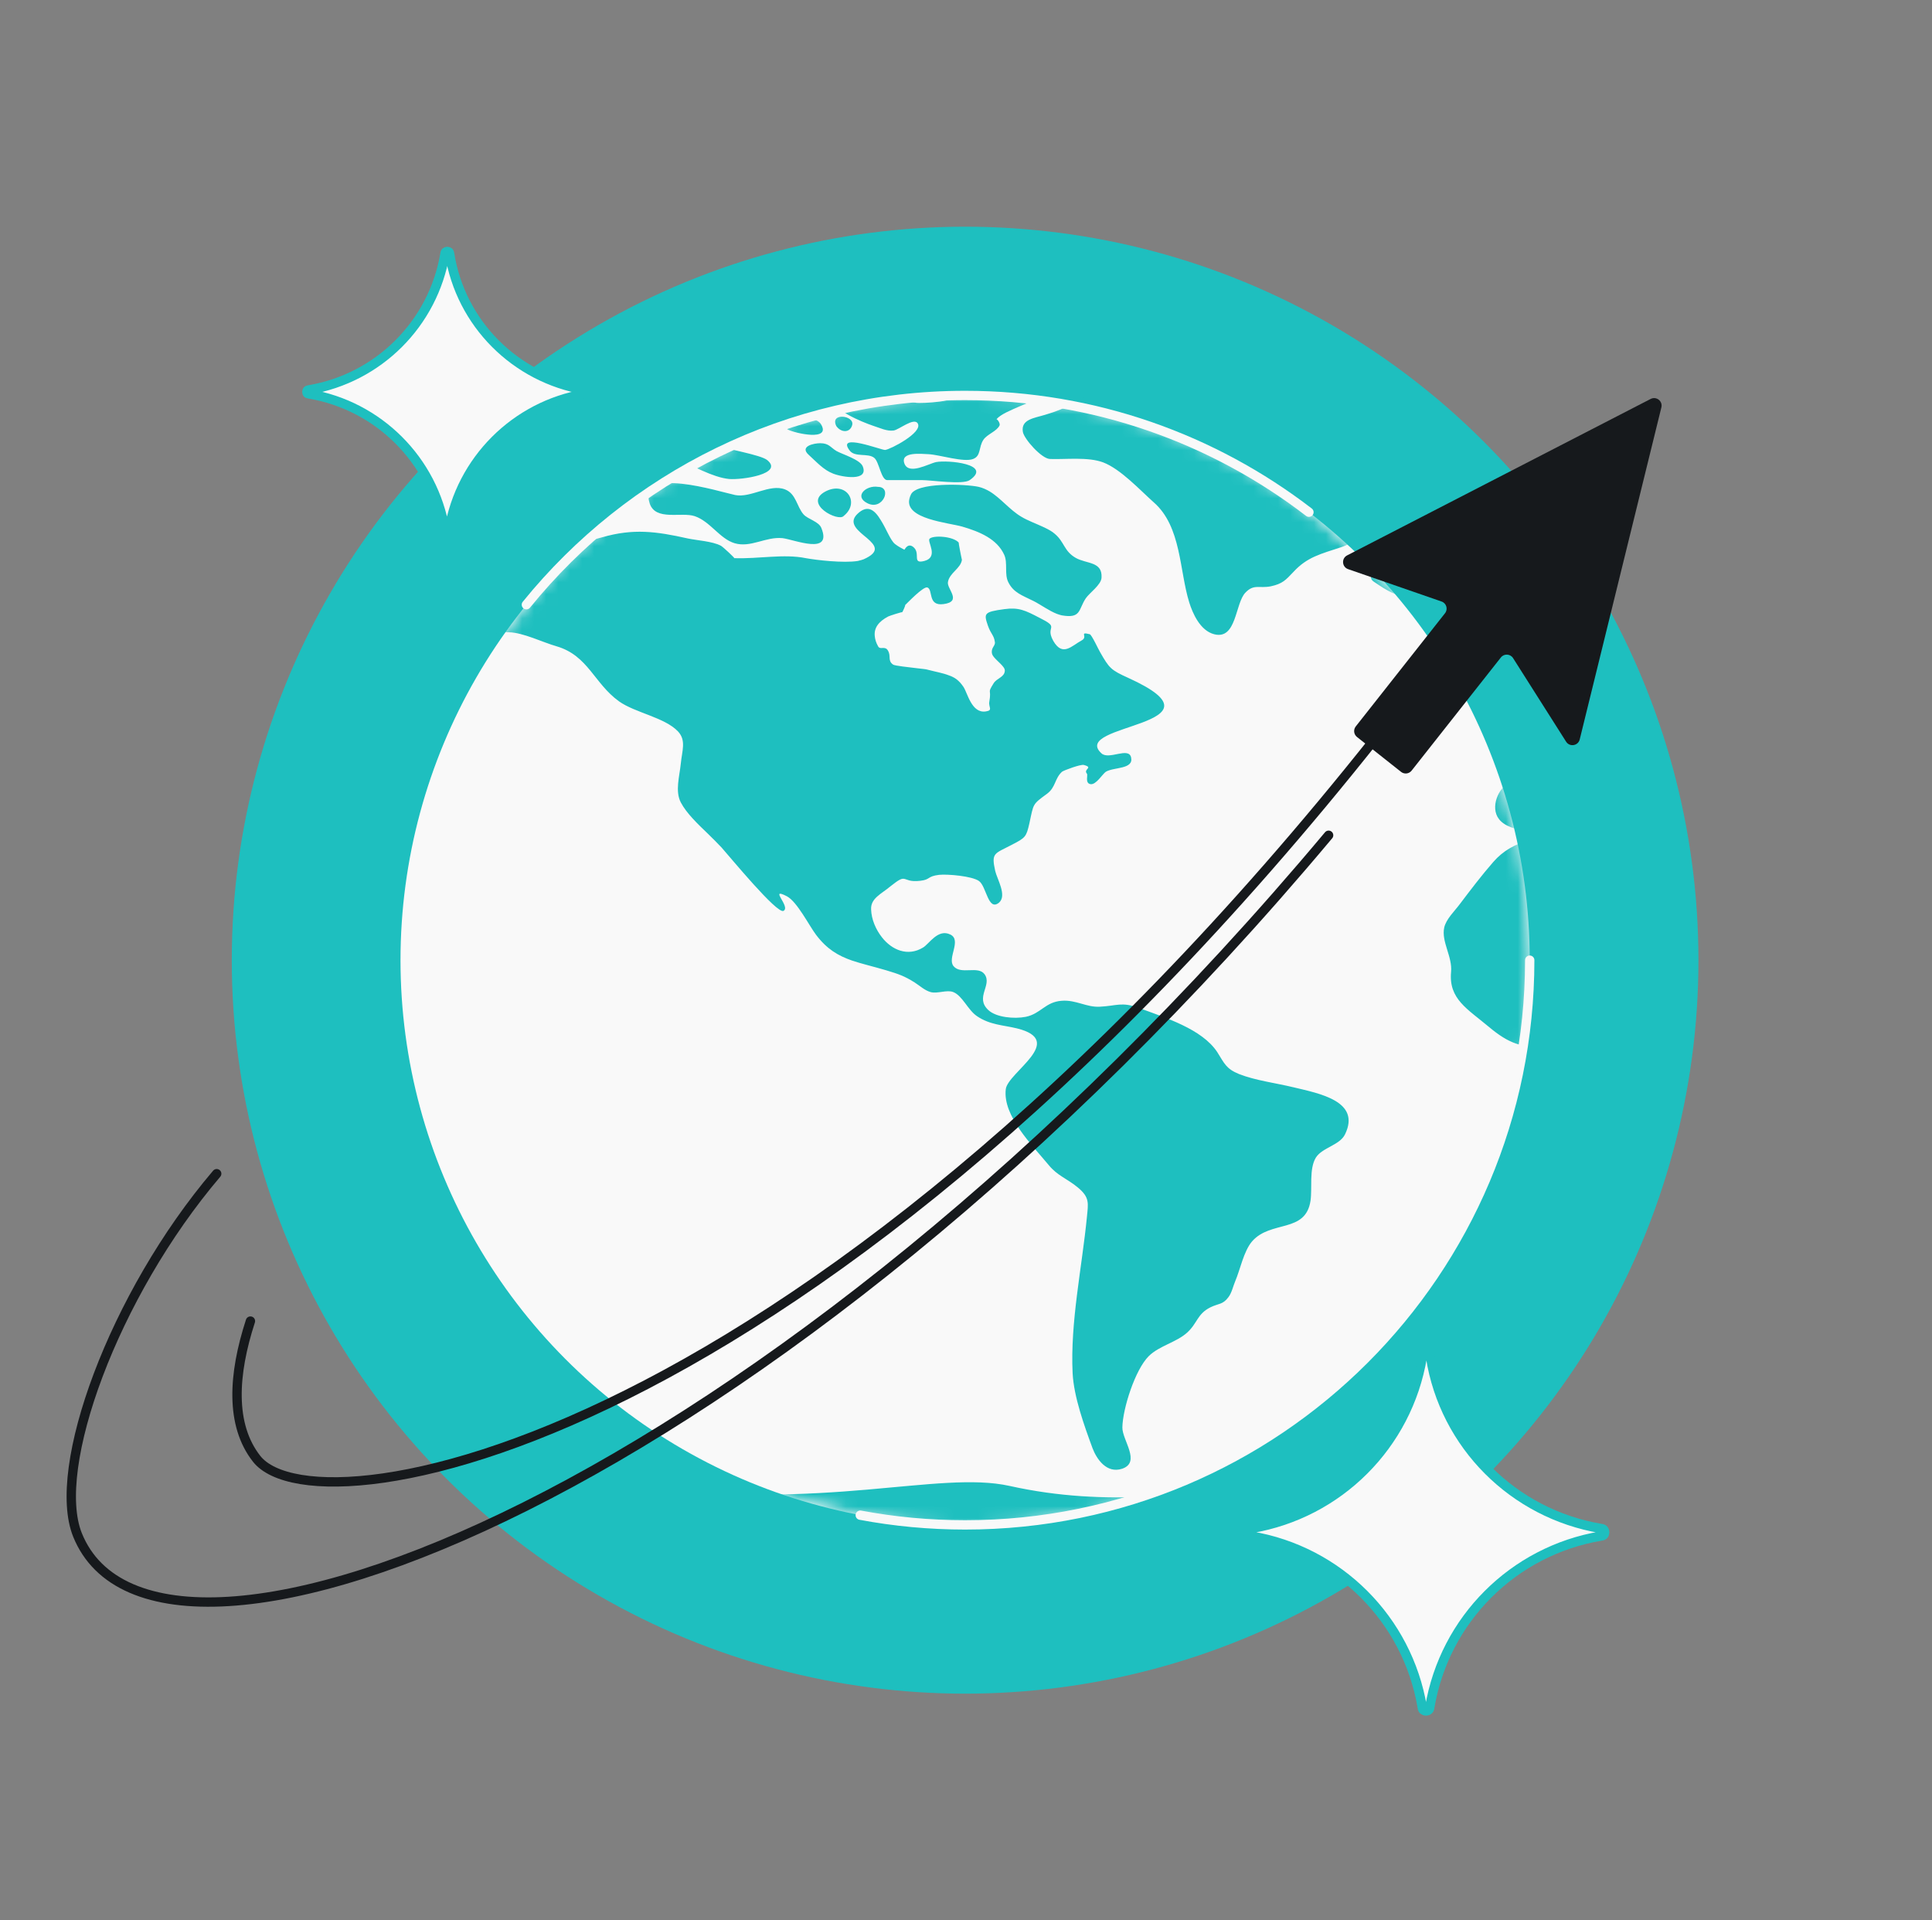 <svg width="161" height="160" viewBox="0 0 161 160" fill="none" xmlns="http://www.w3.org/2000/svg">
<rect x="0" y="0" width="161" height="160" fill="#808080" stroke="none"/>
<circle cx="80.426" cy="80" r="61.111" fill="#1EBFBF"/>
<circle cx="80.426" cy="80" r="47.051" fill="#F9F9F9"/>
<mask id="mask0_2229_358" style="mask-type:alpha" maskUnits="userSpaceOnUse" x="33" y="32" width="95" height="96">
<circle cx="80.426" cy="80" r="47.051" fill="white"/>
</mask>
<g mask="url(#mask0_2229_358)">
<path d="M238.104 110.66C237.897 109.838 237.016 110.589 236.575 110.448C235.746 110.143 236.005 109.463 235.383 109.063C235.228 108.97 234.061 108.336 234.502 109.228C234.761 109.744 235.176 110.331 235.305 110.848C235.409 111.317 235.02 111.693 235.228 112.139C236.057 113.946 236.731 111.998 237.171 111.458C237.404 111.153 238.234 111.247 238.104 110.66ZM234.657 113.242C233.414 112.89 229.967 115.355 232.222 115.988C233.543 116.364 233.362 115.707 233.984 114.862C234.191 114.58 235.642 113.453 234.657 113.242ZM219.342 94.439C219.109 94.063 218.539 93.876 218.306 93.523C218.15 93.289 218.358 92.796 218.28 92.725C218.099 92.514 217.658 92.491 217.58 92.42C217.71 92.585 216.803 91.645 216.958 91.716C216.077 91.246 213.175 90.12 212.164 90.519C209.729 91.481 211.128 90.284 209.34 89.627C209.081 89.533 207.811 89.134 207.863 89.721C207.889 89.885 208.847 90.401 209.055 90.613C209.158 90.707 209.754 91.293 209.754 91.317C209.832 91.387 209.858 91.599 210.117 91.739C210.35 91.88 210.921 91.833 211.206 91.904C211.672 92.044 212.709 92.397 212.942 92.749C213.123 93.007 212.709 93.453 212.657 93.43C212.734 93.5 213.045 93.735 213.149 93.829C212.994 93.688 215.352 94.509 215.222 94.556C216.077 94.509 216.026 93.688 216.984 93.876C217.425 93.969 217.788 94.674 218.358 94.885C219.498 95.331 219.861 95.308 219.342 94.439ZM203.535 82.326C203.302 82.185 201.903 81.763 202.654 82.42C203.121 82.725 204.39 85.166 204.416 83.5C204.442 83.03 203.976 82.608 203.535 82.326ZM202.343 85.073C202.913 85.683 204.857 87.138 205.505 85.871C206.645 83.664 202.395 84.04 202.343 85.073ZM205.038 88.406C204.96 88.171 202.265 88.852 202.214 88.993C201.773 90.026 201.229 90.777 201.54 91.904C202.239 94.251 202.006 91.692 202.447 91.575C202.835 91.481 203.431 92.866 203.95 92.068C204.209 91.669 203.431 91.035 203.224 90.683C203.121 90.448 203.665 90.284 203.509 90.096C203.483 90.073 203.017 89.791 203.043 89.861C202.991 89.721 202.188 90.12 202.447 89.486C202.68 88.969 205.531 90.002 205.038 88.406ZM202.032 79.486C201.747 79.439 201.307 79.509 201.229 79.791C201.022 80.542 200.84 82.749 202.084 81.528C201.98 81.622 202.369 80.237 202.395 80.331C202.343 79.979 202.861 79.627 202.032 79.486ZM201.047 76.082C200.555 76.411 200.529 77.749 201.41 77.772C202.214 77.772 201.695 75.566 201.047 76.082ZM107.784 90.589C106.333 90.237 104.623 90.026 103.249 89.486C102.161 89.04 102.031 88.594 101.435 87.655C100.165 85.73 97.108 84.791 94.879 83.969C93.48 83.453 93.065 83.805 91.666 83.876C90.552 83.946 89.67 83.289 88.478 83.382C87.105 83.476 86.742 84.462 85.472 84.721C84.514 84.908 83.011 84.767 82.363 84.157C81.222 83.101 82.7 82.091 82.052 81.176C81.508 80.425 80.082 81.246 79.46 80.495C78.916 79.838 80.16 78.335 79.201 77.866C78.165 77.35 77.439 78.641 76.921 78.946C75.651 79.721 74.329 79.157 73.5 78.101C72.982 77.444 72.619 76.598 72.593 75.777C72.541 74.838 73.448 74.486 74.226 73.828C74.874 73.312 75.107 73.195 75.314 73.218C75.573 73.242 75.807 73.5 76.714 73.382C77.543 73.288 77.258 73.007 78.268 72.889C78.942 72.819 80.989 72.983 81.585 73.406C82.207 73.852 82.337 75.941 83.244 75.213C83.944 74.626 83.088 73.242 82.933 72.561C82.596 71.035 82.855 71.152 84.332 70.378C85.472 69.791 85.524 69.72 85.783 68.594C86.146 66.927 86.017 67.044 87.26 66.129C87.986 65.589 87.882 64.861 88.504 64.298C88.66 64.18 90.059 63.664 90.318 63.734C91.173 63.969 90.24 64.063 90.577 64.462C90.681 64.579 90.396 65.237 90.862 65.331C91.329 65.425 91.873 64.486 92.158 64.298C92.832 63.899 94.49 64.11 94.257 63.101C94.05 62.209 92.417 63.335 91.795 62.772C89.049 60.284 102.86 60.495 94.024 56.481C92.573 55.824 92.443 55.683 91.666 54.321C91.562 54.157 90.966 52.866 90.811 52.842C89.878 52.608 90.707 53.054 90.137 53.359C89.308 53.805 88.556 54.744 87.779 53.406C87.338 52.631 87.649 52.42 87.597 52.185C87.571 52.021 87.39 51.856 86.638 51.481C85.421 50.847 84.902 50.589 83.684 50.753C81.974 50.988 81.974 51.105 82.337 52.161C82.596 52.866 82.829 52.913 82.907 53.5C82.959 53.828 82.544 53.969 82.674 54.486C82.751 54.791 83.347 55.213 83.607 55.565C83.684 55.659 83.736 55.777 83.736 55.87C83.71 56.434 83.088 56.481 82.803 56.927C82.233 57.842 82.648 57.326 82.441 58.476C82.363 58.922 82.777 59.18 82.155 59.274C80.963 59.462 80.626 57.725 80.29 57.232C79.927 56.692 79.564 56.434 79.072 56.27C78.605 56.082 78.035 55.988 77.31 55.8C77.18 55.753 76.869 55.73 76.48 55.683C75.677 55.589 74.589 55.471 74.433 55.377C73.941 55.049 74.278 54.65 73.993 54.204C73.993 54.18 73.967 54.18 73.967 54.157C73.915 54.086 73.863 54.039 73.785 54.016C73.552 53.922 73.293 54.11 73.163 53.828C73.008 53.547 72.93 53.288 72.904 53.054C72.801 52.326 73.215 51.786 74.019 51.363C74.096 51.316 75.185 50.964 75.185 51.011C75.237 50.941 75.496 50.377 75.418 50.424C75.599 50.26 76.947 48.828 77.284 48.946C77.776 49.133 77.284 50.518 78.631 50.331C80.212 50.119 78.89 49.063 78.994 48.499C79.124 47.725 80.056 47.373 80.16 46.645C80.16 46.669 79.849 45.166 79.901 45.213C79.434 44.673 77.776 44.579 77.465 44.885C77.232 45.119 78.268 46.41 77.025 46.739C75.936 47.021 76.791 46.058 76.066 45.542C75.625 45.237 75.392 45.8 75.366 45.8C75.159 45.683 74.925 45.589 74.589 45.331C74.2 45.025 73.863 44.063 73.397 43.335C72.904 42.514 72.308 41.974 71.427 42.842C70.65 43.617 71.557 44.251 72.256 44.837C72.93 45.424 73.397 45.964 71.971 46.598C71.842 46.645 71.686 46.692 71.479 46.739C70.287 46.927 68.058 46.669 67.151 46.504C65.311 46.129 63.238 46.575 61.191 46.504C61.243 46.504 60.31 45.612 60.077 45.471C59.377 45.096 58.056 45.025 57.304 44.861C54.687 44.274 52.769 44.016 50.178 44.767C46.161 45.917 42.197 44.556 38.024 44.086C35.9 43.852 34.008 44.274 32.09 44.908C31.598 45.072 30.432 45.143 30.613 45.87C30.743 46.387 31.986 46.434 32.297 46.762C33.515 48.053 31.546 47.349 31.779 48.382C31.909 48.992 33.153 48.805 33.282 49.486C33.515 50.847 30.069 50.612 30.872 52.209C31.157 52.772 34.086 54.157 34.759 54.298C35.848 54.532 36.988 54.18 37.947 53.899C39.294 53.5 40.953 52.631 42.404 52.678C43.596 52.702 45.228 53.523 46.395 53.852C49.012 54.626 49.504 56.927 51.577 58.429C52.925 59.392 55.387 59.767 56.501 60.941C57.2 61.692 56.838 62.537 56.734 63.617C56.63 64.673 56.242 65.918 56.734 66.856C57.2 67.749 58.133 68.641 59.014 69.486C59.429 69.885 59.792 70.26 60.129 70.612C60.88 71.457 64.741 76.152 65.286 75.894C65.933 75.566 64.016 73.875 65.571 74.674C66.426 75.12 67.436 77.138 68.007 77.889C68.913 79.087 69.846 79.627 70.987 80.026C71.816 80.307 72.749 80.519 73.863 80.847C74.874 81.152 75.366 81.317 76.221 81.857C76.662 82.138 77.05 82.514 77.543 82.655C78.113 82.819 78.89 82.444 79.434 82.655C80.212 82.96 80.652 84.157 81.43 84.674C82.518 85.401 83.581 85.401 84.747 85.683C88.919 86.716 83.969 89.345 83.814 90.753C83.555 92.984 85.991 95.378 87.39 97.068C88.116 97.96 88.919 98.195 89.8 98.922C90.837 99.768 90.681 100.261 90.577 101.387C90.163 105.613 89.178 110.167 89.385 114.416C89.489 116.387 90.344 118.758 91.044 120.66C91.381 121.552 92.21 122.796 93.506 122.373C95.112 121.834 93.506 119.979 93.531 118.923C93.557 117.373 94.594 114.11 95.734 112.984C96.589 112.139 98.04 111.833 98.922 111.035C99.803 110.237 99.751 109.486 100.865 108.923C101.539 108.594 101.902 108.711 102.368 108.078C102.653 107.702 102.757 107.162 102.938 106.74C103.353 105.777 103.638 104.251 104.338 103.43C105.892 101.646 108.795 102.772 109.209 100.049C109.365 98.993 109.08 97.397 109.65 96.458C110.168 95.613 111.645 95.425 112.086 94.509C113.433 91.739 109.935 91.106 107.784 90.589ZM89.644 46.481C88.66 45.917 88.712 45.166 87.908 44.485C87.675 44.274 87.364 44.11 87.027 43.946C86.379 43.64 85.654 43.382 85.11 43.053C84.151 42.49 83.399 41.504 82.466 40.941C82.181 40.776 81.87 40.636 81.559 40.565C80.549 40.331 76.221 40.143 75.884 41.269C75.832 41.363 75.807 41.481 75.781 41.575C75.392 43.241 79.02 43.546 80.186 43.875C81.637 44.298 83.088 44.908 83.684 46.222C83.995 46.903 83.684 47.819 84.021 48.499C84.462 49.392 85.187 49.603 86.12 50.072C86.69 50.354 87.416 50.894 88.09 51.152C88.219 51.199 88.375 51.246 88.478 51.27C90.111 51.551 89.852 50.8 90.474 49.861C90.785 49.392 91.769 48.734 91.795 48.124C91.873 46.762 90.552 46.997 89.644 46.481ZM73.163 40.565C72.205 40.401 71.116 41.34 72.282 41.927C73.578 42.584 74.381 40.565 73.163 40.565ZM68.758 40.964C66.918 41.974 69.872 43.523 70.313 42.983C71.712 41.856 70.494 40.025 68.758 40.964ZM68.447 43.992C68.24 43.453 67.333 43.265 66.97 42.866C66.4 42.232 66.348 41.129 65.415 40.776C64.145 40.283 62.565 41.504 61.269 41.246C59.922 40.964 53.106 38.781 54.143 41.95C54.635 43.429 56.786 42.631 57.9 43.007C59.196 43.453 59.973 44.885 61.217 45.26C62.565 45.659 63.809 44.697 65.208 44.837C66.193 44.955 69.38 46.293 68.447 43.992ZM63.938 38.335C63.394 37.889 60.517 37.42 59.636 37.091C58.678 36.715 58.548 36.621 57.641 36.809C57.304 36.88 54.998 37.748 56.371 38.265C57.693 38.758 59.351 39.767 60.751 39.908C61.813 40.002 65.337 39.485 63.938 38.335ZM63.342 35.823C63.187 34.368 59.87 35.636 60.725 36.504C61.347 36.997 63.446 36.762 63.342 35.823ZM71.894 38.852C71.66 38.288 70.235 37.866 69.717 37.584C69.199 37.279 69.095 36.927 68.343 36.927C67.825 36.927 66.581 37.185 67.41 37.913C68.058 38.499 68.629 39.157 69.432 39.462C70.209 39.767 72.412 40.119 71.894 38.852ZM89.489 30.612C88.012 30.236 86.457 29.955 84.954 29.697C83.244 29.391 81.922 29.767 80.212 30.072C78.528 30.377 76.817 30.659 75.133 30.964C74.304 31.105 73.293 30.988 73.656 31.739C74.485 33.453 79.331 32.02 79.668 32.701C80.108 33.546 76.662 33.593 76.428 33.57C74.925 33.382 73.682 32.42 72.334 32.068C71.635 31.88 69.043 32.232 69.199 33.124C69.38 34.157 71.79 35.143 72.749 35.471C73.345 35.659 73.889 35.941 74.459 35.87C74.9 35.823 76.169 34.743 76.48 35.283C76.921 36.035 74.2 37.443 73.759 37.49C73.474 37.514 69.639 36.011 70.805 37.537C71.246 38.124 72.334 37.725 72.852 38.147C73.267 38.476 73.422 40.002 73.941 40.002H76.869C77.569 40.002 80.264 40.401 80.808 40.002C82.751 38.664 78.968 38.312 78.009 38.499C77.361 38.64 75.729 39.603 75.366 38.617C75.003 37.607 76.791 37.819 77.387 37.842C78.294 37.889 80.316 38.546 81.093 38.241C81.767 37.983 81.534 37.279 81.948 36.645C82.259 36.175 83.062 35.941 83.296 35.448C83.373 35.283 83.114 34.908 83.037 34.931C83.399 34.509 84.228 34.18 85.032 33.828C86.12 33.335 89.644 32.232 90.396 31.457C91.044 30.706 90.396 30.847 89.489 30.612ZM68.421 35.354C67.851 34.391 64.612 34.791 65.623 35.776C66.244 36.105 69.276 36.786 68.421 35.354ZM69.691 35.495C70.08 36.058 70.831 36.082 71.013 35.424C71.246 34.603 69.121 34.344 69.691 35.495ZM118.797 32.302C118.771 29.978 104.182 29.485 101.928 29.861C98.559 30.401 94.231 30.354 91.536 32.255C90.007 33.335 88.971 34.016 87.105 34.556C86.198 34.837 85.058 34.931 85.239 35.988C85.343 36.575 86.794 38.218 87.494 38.241C88.841 38.288 90.655 38.053 91.925 38.523C93.402 39.086 95.009 40.847 96.149 41.856C98.455 43.875 98.274 47.537 99.103 50.19C99.388 51.105 100.01 52.537 101.176 52.842C103.068 53.335 102.912 50.26 103.793 49.368C104.493 48.64 104.934 49.039 105.892 48.852C106.877 48.64 107.136 48.335 107.784 47.654C108.924 46.41 110.064 46.152 111.775 45.589C114.029 44.837 116.336 41.575 115.921 39.298C115.662 37.842 113.77 36.199 114.859 34.908C115.636 34.063 118.797 33.617 118.797 32.302ZM120.793 47.349C119.575 47.138 118.227 46.856 117.087 46.903C116.206 46.927 115.377 47.255 114.573 47.584C114.185 47.748 114.107 48.218 114.47 48.453C115.636 49.251 116.491 49.814 118.098 49.814C120.249 49.814 120.378 49.462 121.207 48.1C121.363 47.795 121.181 47.396 120.793 47.349ZM233.051 44.955C231.133 44.321 229.578 43.382 227.79 44.204C226.028 45.002 224.396 45.096 222.271 44.744C220.275 44.415 219.679 42.701 217.969 41.88C216.311 41.082 213.616 41.575 211.853 41.575C210.998 41.575 210.247 41.481 209.521 41.833C208.511 42.326 208.329 43.359 207.059 43.499C206.36 43.57 204.701 43.147 204.028 42.913C202.55 42.349 203.121 41.575 202.11 40.753C201.669 40.401 199.959 40.049 199.441 40.096C198.171 40.213 198.249 41.363 196.927 41.363C196.409 41.363 194.595 40.823 194.154 40.542C192.496 39.415 194.362 39.321 194.465 38.288C194.647 36.551 191.382 36.856 190.19 36.762C188.35 36.621 185.992 36.058 184.178 36.293C182.364 36.528 180.524 37.889 178.943 38.64C178.425 38.898 177.414 39.18 177 39.579C176.3 40.26 176.378 40.847 175.419 41.41C174.875 41.739 173.708 42.42 173.035 42.443C171.972 42.49 171.454 41.739 170.392 41.809C169.692 41.856 168.267 42.514 167.697 42.866C167.411 43.03 167.1 43.03 166.867 43.288C166.453 43.734 166.79 44.579 166.116 44.885C165.364 45.213 164.069 44.415 163.291 44.368C161.918 44.298 162.047 45.049 160.959 45.471C159.534 46.011 157.668 45.518 156.217 46.129C154.351 46.927 152.822 48.875 150.853 49.415C150.257 49.579 149.427 49.72 148.987 48.992C148.184 47.631 150.516 48.053 151.112 47.49C152.148 46.504 150.023 45.824 148.754 45.354C148.572 45.284 148.417 45.213 148.261 45.166C146.862 44.556 144.348 42.866 142.819 42.795C141.161 42.725 138.932 44.72 137.637 45.448C136.833 45.894 136.16 46.27 135.538 46.739C135.097 47.044 134.708 47.42 134.32 47.866C133.439 48.852 130.744 50.847 130.614 52.161C130.562 52.654 131.417 53.946 131.91 54.204C133.024 54.814 133.387 53.781 134.475 53.922C135.823 54.11 136.056 57.514 138.155 55.542C138.518 55.19 139.062 53.734 139.114 53.265C139.217 52.42 138.518 51.645 138.829 50.847C138.958 50.518 139.917 49.509 140.902 48.899C141.705 48.382 142.483 48.147 142.819 48.711C142.845 48.734 142.845 48.781 142.871 48.805C143.234 50.002 138.803 51.551 141.964 52.702C142.586 52.936 144.245 52.138 144.711 52.866C145.359 53.852 143.26 53.664 142.871 54.039C142.327 54.579 142.768 55.237 141.938 55.777C141.083 56.34 139.632 56.809 138.621 57.091C137.118 57.514 135.46 56.927 133.957 57.209C132.454 57.49 131.003 58.711 129.863 59.556C129.111 60.096 128.049 60.683 127.841 61.598C127.608 62.725 129.085 63.617 128.256 64.673C127.66 65.425 126.701 64.838 125.846 65.19C124.861 65.589 124.162 67.279 124.913 68.242C125.846 69.462 128.826 69.462 129.837 68.5C130.588 67.772 129.992 66.481 130.925 65.659C131.495 65.143 132.92 64.509 133.672 64.392C135.278 64.133 135.304 65.049 136.16 65.918C136.471 66.246 137.999 67.608 138.44 67.655C140.85 67.889 137.403 64.744 137.3 64.087C137.248 63.828 137.403 63.054 137.688 62.913C138.388 62.584 138.233 63.007 138.621 63.406C139.088 63.875 139.502 64.838 140.021 65.401C140.746 66.223 142.068 68.828 143.027 68.899C143.985 68.969 143.7 67.702 144.504 67.819C145.178 67.913 145.54 69.345 146.551 69.556C147.432 69.72 148.391 69.087 149.298 69.251C150.593 69.509 151.293 70.824 150.619 71.88C149.816 73.124 147.199 72.561 145.696 72.303C144.841 72.162 143.571 71.739 142.716 71.81C141.368 71.927 141.213 72.983 139.71 72.702C138.803 72.537 137.274 71.974 136.496 71.481C135.382 70.8 136.134 71.082 135.771 70.073C135.434 69.157 135.667 69.368 134.527 69.298C133.387 69.227 132.143 69.439 131.003 69.509C128.463 69.673 126.079 69.932 124.447 71.81C123.462 72.936 122.555 74.134 121.648 75.331C121.233 75.894 120.508 76.575 120.352 77.279C120.093 78.453 121.052 79.721 120.922 80.988C120.715 83.242 122.296 84.063 124.084 85.566C125.742 86.951 126.805 87.303 128.981 87.279C129.785 87.279 130.459 87.256 131.21 87.021C131.987 86.786 132.713 86.059 133.594 86.199C134.138 86.293 134.838 87.068 135.408 87.279C136.626 87.725 136.445 87.021 136.859 88.265C137.118 89.087 136.859 89.955 137.196 90.777C137.481 91.481 138.103 92.209 138.492 92.843C139.736 94.814 139.477 95.354 139.088 97.444C138.751 99.204 139.917 100.002 140.332 101.669C140.539 102.514 140.306 103.336 140.746 104.157C141.109 104.862 141.886 105.542 142.405 106.2C143.726 107.819 144.141 108.688 146.37 108.758C148.831 108.829 149.427 108.571 150.697 106.786C151.215 106.059 151.475 105.636 151.656 104.791C151.915 103.664 151.915 103.758 152.744 103.007C153.703 102.115 153.237 101.974 153.47 100.871C153.651 99.979 154.144 99.627 154.817 98.969C156.165 97.655 156.398 96.622 155.984 94.721C155.828 94.04 155.284 93.547 155.102 92.913C154.792 91.786 155.336 91.505 156.035 90.777C157.279 89.486 159.223 88.336 159.948 86.716C160.311 85.918 160.518 84.509 159.741 83.829C158.782 83.007 157.124 83.5 155.932 82.702C154.481 81.739 153.548 81.176 152.822 79.674C152.615 79.228 150.153 74.744 150.464 74.556C150.723 74.415 153.859 77.725 154.195 78.148C155.336 79.58 155.932 82.35 158.316 82.35C159.663 82.35 162.488 81.364 163.447 80.659C164.846 79.65 165.572 77.068 163.473 76.058C162.203 75.448 162.358 76.457 161.244 76.622C160.052 76.786 159.663 75.753 159.119 74.838C158.808 74.298 157.927 73.265 159.119 73.101C159.845 73.007 160.622 74.626 161.425 74.838C162.332 75.073 163.084 74.65 163.991 75.026C165.261 75.519 165.235 75.824 166.764 75.824C169.225 75.824 170.081 76.411 171.765 78.265C172.905 79.509 173.605 81.082 174.434 82.514C175.497 84.322 176.196 85.659 177.44 83.382C178.399 81.645 179.073 80.918 180.705 79.697C181.431 79.157 182.286 78.195 183.167 77.866C184.307 77.42 184.437 77.725 185.033 78.758C185.681 79.908 185.499 79.955 186.639 80.495C187.028 80.683 187.391 80.378 187.831 80.706C188.168 80.965 188.35 81.974 188.427 82.303C188.816 83.899 188.738 85.213 189.879 86.645C190.293 87.162 190.967 88.195 191.693 87.467C192.237 86.904 191.045 85.542 190.682 85.073C190.371 84.674 188.998 83.617 190.164 83.289C191.226 82.983 191.459 84.861 192.392 85.002C193.973 85.213 195.787 82.138 194.88 80.918C194.388 80.237 192.988 80.284 192.911 79.298C192.807 77.843 194.724 78.829 195.45 78.805C196.875 78.781 199.622 76.857 200.4 75.894C201.203 74.908 201.618 72.467 201.307 71.199C201.073 70.213 200.192 69.744 200.451 68.688C200.736 67.561 201.928 67.35 203.017 67.889C203.924 68.312 204.079 69.626 204.96 69.838C207.137 70.354 205.168 68.124 205.09 67.655C204.986 66.997 205.401 65.988 206.075 65.589C206.878 65.119 208.044 65.683 208.847 65.307C210.039 64.744 211.232 61.997 211.542 60.824C211.698 60.26 211.724 59.204 211.491 58.664C211.076 57.678 209.547 57.608 209.78 56.528C210.014 55.425 212.398 53.946 213.538 53.758C215.507 53.429 217.114 54.11 218.824 53.124C219.446 52.748 223.204 49.885 223.722 52.115C224.059 53.64 220.327 54.697 220.068 56.293C219.861 57.631 220.742 60.237 222.374 59.227C223.826 58.335 225.018 56.457 225.303 54.955C225.64 53.1 227.168 53.288 229.034 52.631C229.993 52.302 230.926 51.739 231.911 51.504C232.481 51.363 233.232 51.528 233.751 51.34C234.632 51.011 237.275 48.617 237.612 47.795C238.415 45.988 234.45 45.424 233.051 44.955ZM154.351 66.669C153.34 67.185 150.723 66.105 149.557 66.011C147.717 65.871 145.774 66.058 146.862 63.875C147.302 62.983 147.536 62.795 148.624 62.608C149.453 62.467 151.475 62.396 151.76 63.359C152.096 64.345 156.657 65.495 154.351 66.669ZM159.922 69.274C158.238 69.274 158.523 67.138 157.979 66.082C157.357 64.908 156.269 63.218 158.601 63.077C159.482 63.007 160.104 63.57 160.467 64.298C160.57 64.486 160.648 64.673 160.7 64.885C160.829 65.284 160.907 65.706 160.933 66.082C161.037 67.138 161.71 69.274 159.922 69.274ZM159.689 97.232C158.627 98.359 158.134 99.016 157.979 100.542C157.875 101.739 158.238 104.157 160.285 103.124C161.374 102.585 161.555 100.308 161.788 99.298C162.021 98.265 161.374 95.448 159.689 97.232ZM191.615 89.462C191.511 89.415 187.909 87.42 189.023 89.063C189.619 89.932 193.584 94.65 193.947 91.575C194.077 90.472 192.625 90.049 191.615 89.462ZM194.854 92.514C194.439 93.946 197.782 94.979 198.715 94.134C200.659 92.397 195.528 90.941 194.854 92.514ZM200.633 87.42C200.477 86.716 200.996 85.73 200.166 85.284C198.974 84.65 198.793 85.894 198.43 86.599C198.067 87.326 197.86 87.725 197.057 88.171C196.564 88.453 194.776 88.594 195.606 89.556C196.409 90.472 198.093 92.326 199.648 91.763C200.244 91.552 200.762 90.12 200.944 89.65C201.358 88.5 200.866 88.547 200.633 87.42ZM222.504 103.688C222.115 101.669 219.653 100.918 218.176 99.439C217.503 98.758 217.01 97.256 216.181 96.81C213.952 95.613 215.17 98.195 214.03 98.782C212.164 99.744 212.061 96.692 211.698 96.153C210.739 94.768 208.899 95.965 208.096 96.692C206.982 97.678 206.178 97.326 205.064 97.984C204.209 98.477 203.898 99.791 202.835 100.19C201.98 100.495 200.477 100.754 199.829 101.317C198.974 102.068 199.57 103.101 199.855 104.134C200.14 105.237 200.27 106.74 200.84 107.749C201.488 108.899 202.214 108.664 203.535 108.664C204.701 108.664 205.349 108.641 206.36 108.265C207.759 107.725 208.511 106.763 210.065 107.373C210.61 107.585 211.05 108.171 211.62 108.312C212.139 108.453 212.449 108.218 212.864 108.265C214.885 108.43 214.004 109.463 215.326 110.636C216.803 111.951 219.964 111.012 221.027 109.768C222.582 107.984 222.97 105.988 222.504 103.688Z" fill="#1EBFBF"/>
<path d="M126.616 123.804C117.142 121.971 118.364 123.804 106.751 123.804C99.342 124.367 92.386 125.638 84.135 123.804C78.213 122.488 68.548 125.944 53.573 123.804C38.597 121.665 43.182 124.11 27.901 121.36C12.62 118.609 10.786 131.445 21.788 132.973C32.79 134.502 91.775 135.112 162.374 135.418C232.972 135.724 237.251 128.083 231.749 125.638C226.248 123.193 206.077 127.166 195.381 123.804C184.684 120.442 169.403 128.389 155.956 123.804C142.508 119.22 136.09 125.638 126.616 123.804Z" fill="#1EBFBF"/>
</g>
<path d="M127.477 80C127.477 105.985 106.412 127.051 80.426 127.051C77.44 127.051 74.519 126.772 71.688 126.241M109.078 42.676C101.143 36.576 91.208 32.949 80.426 32.949C65.665 32.949 52.491 39.747 43.865 50.383" stroke="#F9F9F9" stroke-width="0.778" stroke-linecap="round"/>
<path d="M119.286 55.489C70.139 120.489 26.572 128.135 21.388 121.546C19.165 118.72 19.427 114.5 20.869 110.07" stroke="#16191C" stroke-width="0.78" stroke-linecap="round"/>
<path d="M18.058 97.79C9.445 107.91 4.219 122.34 6.459 127.888C13.077 144.275 64.624 124.591 110.717 69.593" stroke="#16191C" stroke-width="0.78" stroke-linecap="round"/>
<path d="M25.753 32.819L25.736 32.816L25.72 32.815C25.652 32.809 25.623 32.785 25.607 32.766C25.587 32.742 25.571 32.702 25.571 32.652C25.571 32.603 25.587 32.562 25.608 32.537C25.625 32.517 25.655 32.492 25.723 32.486L25.738 32.484L25.753 32.482C31.552 31.506 36.105 26.954 37.08 21.154L37.083 21.14L37.084 21.125C37.091 21.049 37.119 21.013 37.143 20.993C37.173 20.969 37.219 20.951 37.275 20.951C37.33 20.951 37.377 20.969 37.407 20.993C37.431 21.013 37.459 21.049 37.466 21.125L37.467 21.138L37.469 21.151C38.391 26.953 42.946 31.506 48.745 32.482L48.759 32.484L48.774 32.486C48.842 32.492 48.872 32.517 48.889 32.537C48.91 32.562 48.926 32.603 48.926 32.652C48.926 32.702 48.91 32.742 48.89 32.766C48.874 32.785 48.845 32.809 48.777 32.815L48.761 32.816L48.745 32.819C42.945 33.794 38.392 38.347 37.417 44.146L37.414 44.161L37.413 44.176C37.407 44.244 37.382 44.274 37.362 44.29C37.337 44.311 37.296 44.328 37.246 44.328C37.197 44.328 37.157 44.312 37.133 44.291C37.114 44.276 37.09 44.247 37.084 44.179L37.083 44.162L37.08 44.146C36.105 38.347 31.552 33.794 25.753 32.819Z" fill="#F9F9F9" stroke="#1EBFBF" stroke-width="0.78"/>
<path d="M104.264 127.98L104.248 127.978L104.231 127.976C104.118 127.967 104.055 127.923 104.017 127.878C103.975 127.827 103.947 127.752 103.947 127.668C103.947 127.583 103.975 127.508 104.018 127.455C104.057 127.408 104.121 127.364 104.234 127.353L104.249 127.352L104.264 127.349C111.562 126.122 117.291 120.393 118.519 113.094L118.521 113.08L118.523 113.065C118.561 112.645 119.174 112.645 119.213 113.065L119.214 113.078L119.216 113.091C120.376 120.392 126.107 126.122 133.405 127.349L133.419 127.352L133.434 127.353C133.547 127.364 133.611 127.408 133.65 127.455C133.694 127.508 133.721 127.583 133.721 127.668C133.721 127.752 133.694 127.827 133.651 127.878C133.613 127.923 133.55 127.967 133.437 127.976L133.421 127.978L133.405 127.98C126.107 129.208 120.377 134.937 119.15 142.235L119.147 142.25L119.146 142.265C119.136 142.378 119.091 142.442 119.044 142.481C118.992 142.524 118.916 142.552 118.832 142.552C118.747 142.552 118.672 142.524 118.621 142.482C118.576 142.444 118.532 142.381 118.523 142.268L118.521 142.252L118.519 142.235C117.291 134.937 111.562 129.208 104.264 127.98Z" fill="#F9F9F9" stroke="#1EBFBF" stroke-width="0.78"/>
<path d="M112.343 47.42C111.823 47.24 111.772 46.525 112.261 46.273L137.554 33.239C138.031 32.993 138.576 33.423 138.448 33.944L131.643 61.608C131.512 62.143 130.803 62.259 130.508 61.794L126.09 54.832C125.859 54.468 125.338 54.441 125.072 54.779L117.634 64.208C117.419 64.479 117.026 64.525 116.755 64.311L113.082 61.403C112.812 61.189 112.766 60.796 112.979 60.525L120.417 51.095C120.684 50.757 120.538 50.258 120.131 50.117L112.343 47.42Z" fill="#16191C"/>
</svg>